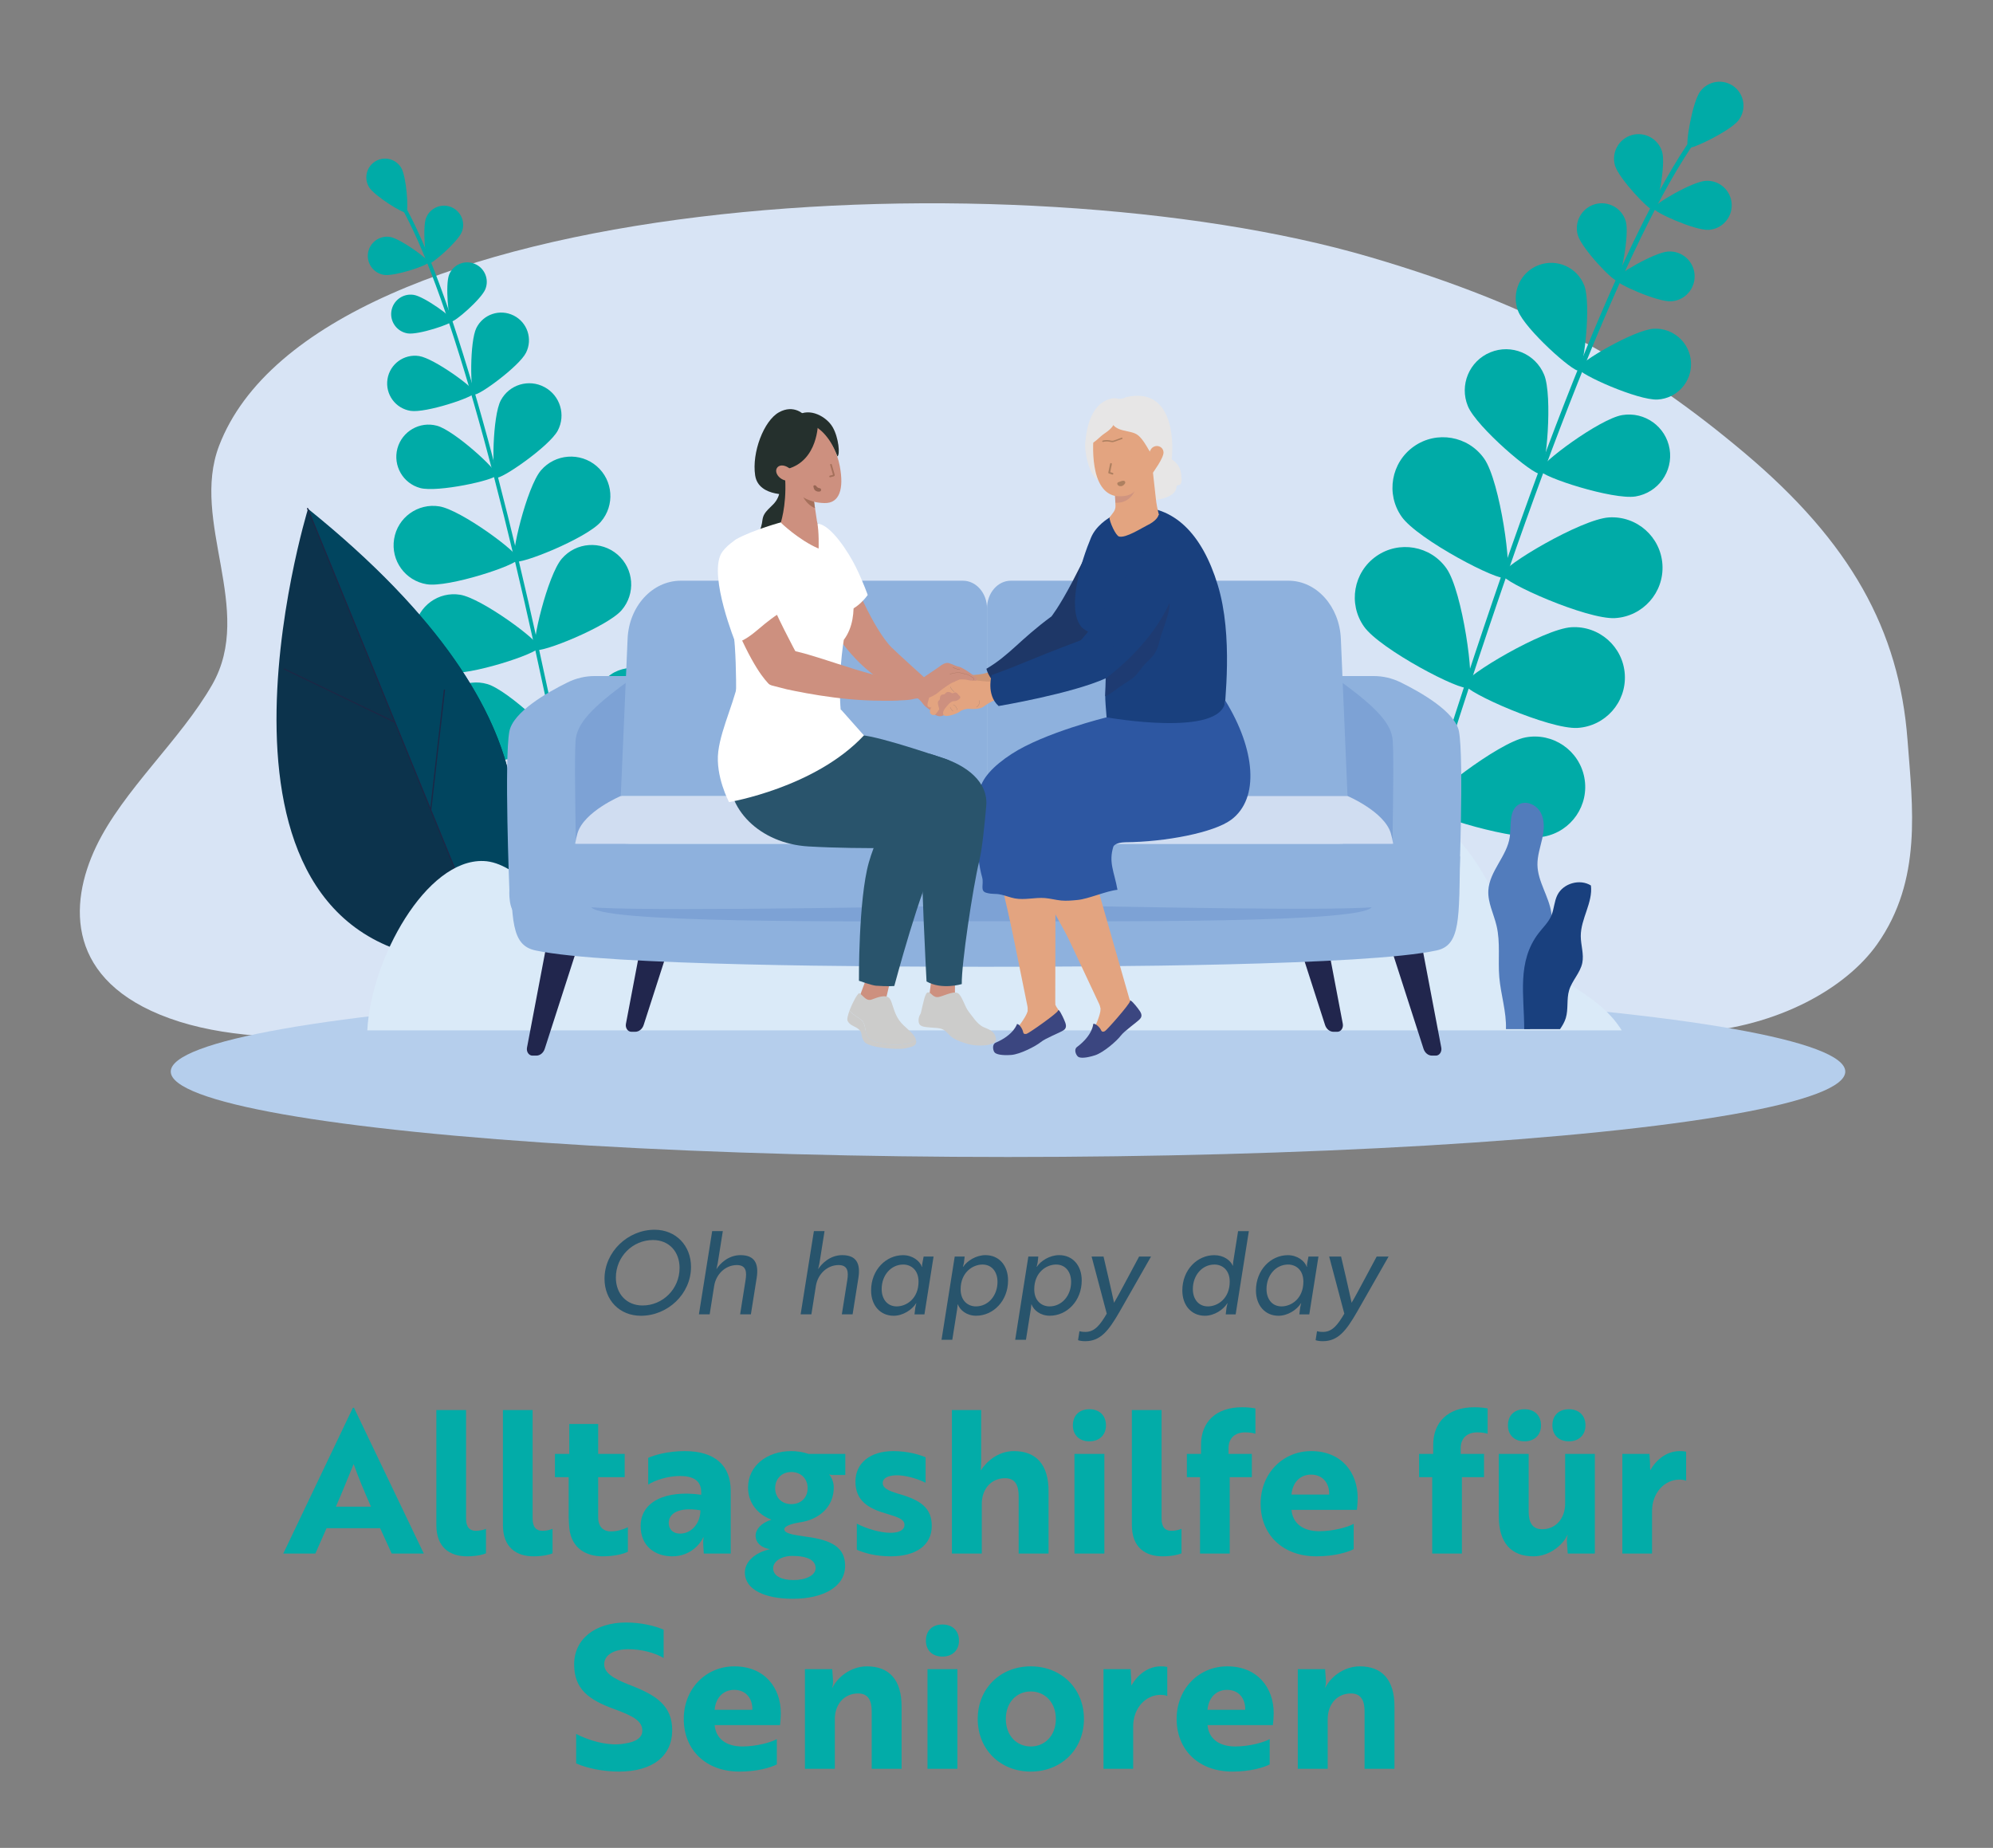 <?xml version="1.0" encoding="UTF-8"?> <svg xmlns="http://www.w3.org/2000/svg" xmlns:xlink="http://www.w3.org/1999/xlink" version="1.1" id="Ebene_1" x="0px" y="0px" width="500px" height="463.58px" viewBox="0 0 500 463.58" style="enable-background:new 0 0 500 463.58;" xml:space="preserve"><rect x="0" y="0" width="500" height="463.58" fill="#808080" stroke="none"/> <style type="text/css"> .st0{fill:#D8E4F5;} .st1{fill:#B5CEEC;} .st2{fill:#00ABA7;} .st3{fill:#0C334C;} .st4{fill:#01455F;} .st5{fill:#1B2846;} .st6{fill:#DAEAF8;} .st7{fill:#21264D;} .st8{fill:#8EB1DD;} .st9{fill:#7DA2D5;} .st10{fill:#C1D4EE;} .st11{fill:#D0DDF1;} .st12{fill:#CE9676;} .st13{fill:#CD907F;} .st14{fill:#E3A480;} .st15{fill:#A6705C;} .st16{fill:#A48276;} .st17{fill:#1E3767;} .st18{fill:#19407E;} .st19{fill:#1E3B72;} .st20{fill:#E7E6E6;} .st21{fill:#AE8060;} .st22{fill:#CF9480;} .st23{fill:#3B4680;} .st24{fill:#2D57A2;} .st25{fill:#25302D;} .st26{fill:#221E20;} .st27{fill:#976654;} .st28{fill:#A5705B;} .st29{fill:#243B7E;} .st30{fill:#29546C;} .st31{fill:#FFFFFF;} .st32{fill:#CCCCCB;} .st33{fill:#527CBC;} .st34{fill:#28546C;} .st35{fill:#02ACA8;} </style> <g> <path class="st0" d="M424.81,259.05c21.44-1.47,38.41-11.25,46.13-22.18c11.37-16.09,8.89-34.45,7.61-51.29 c-2.08-27.49-14.24-49.53-40.96-72.02c-25.28-21.28-50.92-36.47-93.92-49.08C255.3,38.54,79.49,47.8,54.97,111.81 c-7.3,19.05,9.01,41.14-1.72,59.92c-7.97,13.95-22.38,26.48-29.15,40.68c-6.95,14.58-7.44,33.7,18.38,43.04 c26.8,9.69,63.32,1.27,94.84,4.91h271.66L424.81,259.05z"></path> <ellipse class="st1" cx="252.89" cy="268.82" rx="210.05" ry="21.43"></ellipse> </g> <g> <g> <path class="st2" d="M358.29,203.04c-0.04,0-0.08-0.01-0.12-0.02c-0.32-0.1-0.5-0.44-0.4-0.77 c26.25-84.51,49.98-144.13,66.81-167.87c0.37-0.53,0.64-0.91,0.75-1.1c0.16-0.3,0.53-0.41,0.83-0.25c0.3,0.16,0.41,0.53,0.25,0.83 c-0.14,0.26-0.4,0.63-0.83,1.23c-16.76,23.64-40.42,83.14-66.64,167.53C358.85,202.9,358.57,203.07,358.29,203.04z"></path> <path class="st2" d="M436.2,30.13c-1.99,2.66-11.94,7.5-12.7,6.93c-0.76-0.57,1.06-11.48,3.06-14.14s5.77-3.21,8.43-1.22 C437.65,23.69,438.19,27.46,436.2,30.13z"></path> <path class="st2" d="M417,38.1c0.95,3.27-1.23,14.37-2.16,14.64c-0.93,0.27-8.72-7.94-9.67-11.21c-0.95-3.27,0.93-6.69,4.2-7.64 C412.63,32.96,416.05,34.84,417,38.1z"></path> <path class="st2" d="M428.63,57.66c-3.4,0.19-13.73-4.44-13.78-5.4c-0.05-0.97,9.7-6.71,13.1-6.9c3.4-0.19,6.31,2.41,6.49,5.81 C434.63,54.57,432.03,57.48,428.63,57.66z"></path> <path class="st2" d="M387.39,94.01c2.18,5.28,0.55,24.21-0.96,24.83c-1.51,0.62-15.99-11.67-18.17-16.95 c-2.18-5.28,0.34-11.33,5.62-13.5C379.17,86.21,385.21,88.73,387.39,94.01z"></path> <path class="st2" d="M410.34,124.54c-5.64,0.93-23.71-4.92-23.97-6.53c-0.27-1.61,14.97-12.95,20.61-13.88 c5.64-0.93,10.96,2.88,11.89,8.52C419.79,118.29,415.97,123.61,410.34,124.54z"></path> <path class="st2" d="M372.35,115.06c4.02,5.72,7.17,28.75,5.54,29.9c-1.63,1.15-22.23-9.62-26.25-15.34 c-4.02-5.72-2.64-13.61,3.08-17.63C360.43,107.97,368.33,109.34,372.35,115.06z"></path> <path class="st2" d="M405.2,155.06c-6.98,0.42-28.24-8.97-28.36-10.96c-0.12-1.99,19.85-13.88,26.83-14.3 c6.98-0.42,12.98,4.89,13.4,11.87C417.49,148.64,412.18,154.63,405.2,155.06z"></path> <path class="st2" d="M362.9,142.61c4.02,5.72,7.17,28.75,5.54,29.9c-1.63,1.15-22.23-9.62-26.25-15.34 c-4.02-5.72-2.64-13.61,3.08-17.63C350.99,135.52,358.89,136.89,362.9,142.61z"></path> <path class="st2" d="M395.76,182.61c-6.98,0.42-28.24-8.97-28.36-10.96c-0.12-1.99,19.85-13.88,26.83-14.3 c6.98-0.42,12.98,4.89,13.4,11.87S402.73,182.18,395.76,182.61z"></path> <path class="st2" d="M342.44,177.16c5.89,3.76,17.58,23.85,16.51,25.53c-1.07,1.68-24.22-0.43-30.12-4.19 c-5.89-3.76-7.63-11.58-3.87-17.48C328.72,175.13,336.54,173.4,342.44,177.16z"></path> <path class="st2" d="M387.38,209.87c-6.87,1.29-29.14-5.37-29.51-7.33c-0.37-1.96,17.96-16.25,24.83-17.55 c6.87-1.29,13.49,3.23,14.78,10.1S394.25,208.57,387.38,209.87z"></path> <path class="st2" d="M407.87,55.51c0.96,3.32-1.25,14.6-2.2,14.88c-0.95,0.28-8.86-8.07-9.83-11.39 c-0.96-3.32,0.95-6.79,4.27-7.76C403.43,50.28,406.9,52.19,407.87,55.51z"></path> <path class="st2" d="M419.23,75.59c-3.45,0.19-13.95-4.51-14-5.49c-0.05-0.99,9.85-6.82,13.31-7.01c3.45-0.19,6.41,2.45,6.6,5.9 C425.33,72.44,422.69,75.4,419.23,75.59z"></path> <path class="st2" d="M397.47,71.66c1.75,4.59-0.07,20.82-1.38,21.32c-1.31,0.5-13.49-10.39-15.24-14.98 c-1.75-4.59,0.55-9.73,5.14-11.48C390.58,64.77,395.72,67.07,397.47,71.66z"></path> <path class="st2" d="M415.85,100.23c-4.9,0.27-19.81-6.4-19.89-7.8c-0.08-1.4,14-9.69,18.9-9.96c4.9-0.27,9.1,3.48,9.37,8.39 C424.51,95.76,420.75,99.95,415.85,100.23z"></path> </g> </g> <g> <g> <path class="st2" d="M139.88,187.54c0.03,0,0.06,0,0.1-0.01c0.26-0.05,0.43-0.31,0.37-0.57c-13.91-67.8-27.78-116.04-39.04-135.82 c-0.25-0.44-0.43-0.76-0.5-0.91c-0.1-0.24-0.38-0.36-0.63-0.26c-0.24,0.1-0.36,0.38-0.26,0.63c0.09,0.21,0.26,0.52,0.55,1.02 c11.22,19.69,25.05,67.83,38.94,135.53C139.45,187.39,139.65,187.54,139.88,187.54z"></path> <path class="st2" d="M92.58,46.94c1.35,2.23,8.72,6.76,9.35,6.37c0.64-0.38,0.06-9.02-1.29-11.24c-1.35-2.23-4.24-2.94-6.47-1.6 C91.95,41.82,91.24,44.71,92.58,46.94z"></path> <path class="st2" d="M106.91,54.63c-0.99,2.47-0.15,11.28,0.55,11.56c0.71,0.28,7.4-5.51,8.39-7.98c0.99-2.47-0.21-5.28-2.68-6.27 C110.71,50.96,107.9,52.16,106.91,54.63z"></path> <path class="st2" d="M96.35,68.96c2.63,0.41,11.03-2.39,11.14-3.14c0.12-0.75-7.03-5.97-9.66-6.38c-2.63-0.41-5.09,1.39-5.5,4.02 C91.92,66.09,93.72,68.55,96.35,68.96z"></path> <path class="st2" d="M125.64,100.43c-2.1,3.94-2.29,18.8-1.17,19.4c1.13,0.6,13.35-7.85,15.45-11.79 c2.1-3.94,0.61-8.84-3.34-10.94C132.64,94.99,127.74,96.49,125.64,100.43z"></path> <path class="st2" d="M105.42,122.43c4.31,1.16,18.83-2,19.16-3.23c0.33-1.23-10.65-11.24-14.97-12.4 c-4.31-1.16-8.75,1.4-9.91,5.71C98.55,116.83,101.11,121.27,105.42,122.43z"></path> <path class="st2" d="M135.73,117.98c-3.57,4.14-7.8,21.82-6.62,22.84c1.18,1.02,18.05-5.77,21.62-9.91 c3.57-4.14,3.11-10.39-1.03-13.96C145.55,113.38,139.3,113.84,135.73,117.98z"></path> <path class="st2" d="M107.07,146.57c5.4,0.87,22.67-4.8,22.92-6.34c0.25-1.54-14.38-12.34-19.78-13.2 c-5.4-0.87-10.48,2.81-11.34,8.2C98,140.63,101.67,145.7,107.07,146.57z"></path> <path class="st2" d="M140.95,140.15c-3.57,4.14-7.8,21.82-6.62,22.84c1.18,1.02,18.05-5.77,21.62-9.91 c3.57-4.14,3.11-10.39-1.03-13.96C150.77,135.55,144.52,136.01,140.95,140.15z"></path> <path class="st2" d="M112.29,168.74c5.4,0.87,22.67-4.8,22.92-6.34c0.25-1.54-14.38-12.34-19.78-13.2 c-5.4-0.87-10.48,2.81-11.34,8.2C103.22,162.8,106.89,167.88,112.29,168.74z"></path> <path class="st2" d="M154.21,168.62c-4.88,2.47-15.53,17.21-14.82,18.6c0.7,1.39,18.88,1.54,23.76-0.93 c4.88-2.47,6.83-8.43,4.36-13.3C165.05,168.1,159.09,166.15,154.21,168.62z"></path> <path class="st2" d="M116.71,190.61c5.25,1.54,23.09-1.93,23.53-3.43c0.44-1.5-12.73-14.04-17.97-15.57 c-5.25-1.54-10.75,1.47-12.28,6.72C108.45,183.57,111.46,189.07,116.71,190.61z"></path> <path class="st2" d="M112.68,68.89c-1.01,2.51-0.15,11.46,0.56,11.75c0.72,0.29,7.52-5.59,8.53-8.1c1.01-2.51-0.21-5.36-2.72-6.37 C116.53,65.16,113.68,66.38,112.68,68.89z"></path> <path class="st2" d="M102.28,83.64c2.67,0.42,11.2-2.43,11.32-3.19c0.12-0.76-7.14-6.07-9.82-6.48c-2.67-0.42-5.18,1.41-5.59,4.09 C97.78,80.72,99.61,83.22,102.28,83.64z"></path> <path class="st2" d="M119.52,82.26c-1.72,3.44-1.55,16.21-0.57,16.7c0.98,0.49,11.3-7.04,13.02-10.48 c1.72-3.44,0.33-7.62-3.11-9.33C125.42,77.43,121.24,78.82,119.52,82.26z"></path> <path class="st2" d="M103.01,103.07c3.8,0.59,15.92-3.45,16.08-4.54c0.17-1.08-10.15-8.62-13.94-9.21 c-3.8-0.59-7.35,2.01-7.94,5.8C96.62,98.93,99.22,102.48,103.01,103.07z"></path> </g> </g> <g> <path class="st3" d="M115.89,241.21c0,0,48.59-43.14-38.65-113.44C77.24,127.77,43.45,238.11,115.89,241.21z"></path> <path class="st4" d="M77.17,127.56l43.81,107.24C130.69,220.51,145.04,182.25,77.17,127.56z"></path> <path class="st5" d="M119.13,230.42c-0.06,0-0.12-0.04-0.14-0.1L77.02,127.62c-0.03-0.08,0.01-0.17,0.09-0.2 c0.08-0.03,0.17,0.01,0.2,0.09l41.96,102.71c0.03,0.08-0.01,0.17-0.09,0.2C119.17,230.42,119.15,230.42,119.13,230.42z"></path> <path class="st5" d="M99.07,181.33c-0.02,0-0.05,0-0.07-0.02l-27.78-13.35c-0.08-0.04-0.11-0.13-0.07-0.21 c0.04-0.08,0.13-0.11,0.21-0.07l27.78,13.35c0.08,0.04,0.11,0.13,0.07,0.21C99.19,181.3,99.13,181.33,99.07,181.33z"></path> <path class="st5" d="M108.06,203.33c-0.01,0-0.01,0-0.02,0c-0.09-0.01-0.15-0.09-0.14-0.17l3.44-30.06 c0.01-0.09,0.09-0.15,0.17-0.14c0.09,0.01,0.15,0.09,0.14,0.17l-3.44,30.06C108.21,203.28,108.14,203.33,108.06,203.33z"></path> </g> <g> <g> <g> <path class="st6" d="M406.86,258.48c-0.81-1.28-1.72-2.48-2.73-3.58c-5.29-5.8-12.39-8.4-17.93-13.82 c-8-7.83-11.89-20.64-19.31-29.32c-9.14-10.68-23.53-13.65-34.93-7.21c-3.63,2.05-7.02,4.98-10.94,5.83 c-15.32,3.34-26.77-25.48-41.88-20.88c-5.3,1.61-9.27,7.13-14.29,9.79c-10.61,5.63-22.61-2.67-31.17-12.3 c-8.57-9.64-16.63-21.45-27.87-24.64c-10.16-2.88-21,2.27-28.77,10.93c-7.78,8.66-12.9,20.43-16.93,32.43 c-3.04,9.06-6.98,19.89-14.79,21.05c-8.58,1.28-15.37-10.45-24.01-10.76c-14.44-0.52-28.25,24.66-29.16,42.48H406.86z"></path> </g> <g> <g> <g> <g> <path class="st7" d="M137.31,236l-5.1,26.83c-0.19,1.02,0.47,1.99,1.36,1.99h0.97c0.95,0,1.8-0.69,2.13-1.73L145.4,236H137.31 z"></path> </g> <g> <path class="st8" d="M163.61,182.73l-0.1,0.78l-2.85,21.6c0,0-8.55,15.05-10.52,18.14c-1.15,1.8-3.76,3.61-5.73,4.79 c-1.1,0.66-1.99,1.13-2.34,1.3c-0.1,0.05-0.15,0.08-0.15,0.08s-9.86,0.77-12.16,0c-2.3-0.77-1.97-6.18-1.97-6.18 s-1.31-32.81,0-39.75c0.93-4.92,9.61-9.84,14.59-12.29c2.15-1.06,4.45-1.6,6.78-1.6h13.14L163.61,182.73z"></path> </g> <g> <path class="st9" d="M163.5,183.52l-1.89,16.18l-0.63,5.42c0,0-1.49,2.98-3.3,6.56h-13.09l-0.12,0 c-0.21-13.2-0.36-24.3,0.02-26.61c0.68-4.18,4.83-8.36,14.88-15.47L163.5,183.52z"></path> </g> <g> <path class="st8" d="M247.62,152.63v47.47c-10.15-0.25-23.25-0.34-36.36-0.34c-27.75-0.01-55.54,0.34-55.54,0.34l0.54-12.36 l0.8-18.48l0.01-0.18l0.38-8.84c0.35-8.16,6.22-14.56,13.35-14.56h70.77C244.9,145.68,247.62,148.79,247.62,152.63z"></path> </g> <g> <path class="st7" d="M356.49,236l5.1,26.83c0.19,1.02-0.47,1.99-1.36,1.99h-0.97c-0.95,0-1.8-0.69-2.13-1.73L348.4,236H356.49 z"></path> </g> <g> <path class="st7" d="M331.78,230.02l5.1,26.83c0.19,1.02-0.47,1.99-1.36,1.99h-0.97c-0.95,0-1.8-0.69-2.13-1.73l-8.72-27.09 H331.78z"></path> </g> <g> <path class="st7" d="M162.13,230.02l-5.1,26.83c-0.19,1.02,0.47,1.99,1.36,1.99h0.97c0.95,0,1.8-0.69,2.13-1.73l8.72-27.09 H162.13z"></path> </g> <g> <path class="st8" d="M347.85,214.24h-82.24l-15.1,3.95l-21.34-3.95h-82.24l-18.84,1.38c0.28,15.34,0.19,21.5,6.2,22.8 c17.75,3.86,84.81,4.11,113.09,4.11c28.29,0,95.35-0.25,113.09-4.11c6.01-1.31,5.54-8.24,5.82-23.58L347.85,214.24z"></path> </g> <g> <path class="st8" d="M330.2,182.73l0.1,0.78l2.85,21.6c0,0,8.55,15.05,10.52,18.14c1.15,1.8,3.76,3.61,5.73,4.79 c1.1,0.66,1.99,1.13,2.34,1.3c0.1,0.05,0.15,0.08,0.15,0.08s9.86,0.77,12.16,0c2.3-0.77,1.97-6.18,1.97-6.18 s1.31-32.81,0-39.75c-0.93-4.92-9.61-9.84-14.59-12.29c-2.15-1.06-4.45-1.6-6.78-1.6h-13.14L330.2,182.73z"></path> </g> <g> <path class="st9" d="M349.34,211.68l-0.12,0h-13.09c-1.81-3.58-3.3-6.56-3.3-6.56l-0.63-5.42l-1.89-16.18l4.13-13.91 c10.05,7.11,14.2,11.29,14.88,15.47C349.69,187.38,349.54,198.49,349.34,211.68z"></path> </g> <g> <path class="st10" d="M246.9,211.68v-0.04C246.9,211.65,246.9,211.67,246.9,211.68H144.59c0.16-0.96,0.36-1.88,0.61-2.7 c1.64-5.4,10.52-8.88,10.52-8.88l0.35-0.41h90.7l0.91,0.21l0.86-0.21h89.21l0.35,0.41c0,0,8.87,3.47,10.52,8.88 c0.25,0.83,0.45,1.74,0.61,2.7H246.9z"></path> </g> <g> <path class="st8" d="M338.08,200.1c0,0-27.36-0.36-54.67-0.34c-12.91,0.01-25.8,0.1-35.79,0.34v-47.47 c0-3.84,2.67-6.95,5.97-6.95h69.66c7.01,0,12.79,6.4,13.14,14.56l0.35,8.2l0.03,0.82l0.79,18.48L338.08,200.1z"></path> </g> <g> <path class="st9" d="M347.31,213.56l-19.03,0.05l-82.04-1.72l-82.04,1.72l-19.03-0.05c-0.35,4.14-0.02,8.66,1.19,11.4 l1.89,2.3c-0.33,4.47,66.74,3.87,97.99,3.84c31.24,0.02,98.31,0.62,97.99-3.84l1.89-2.3 C347.32,222.22,347.65,217.7,347.31,213.56z"></path> </g> <g> <path class="st8" d="M348.21,224.96c-0.49,1.1-1.13,1.91-1.92,2.3c-3.21,1.58-70.02,0.09-86.21-0.2 c-4.74-0.09-8.71-0.56-8.62-9.03c0-0.15-5.42-0.85-5.42-1c-0.09-2.16-0.13-3.92-0.14-5.33v-0.01h103.32 c0.09,0.61,0.16,1.24,0.21,1.88C349.77,217.7,349.44,222.22,348.21,224.96z"></path> </g> <g> <path class="st8" d="M144.25,224.96c0.49,1.1,1.12,1.91,1.91,2.3c3.2,1.58,73.95,0.36,90.08,0.06 c4.73-0.09,7.94-1.69,7.86-10.16c0-0.15,2.04-1.58,2.05-1.74c0.09-2.16,0.07-2.32,0.08-3.73v-0.01H143.26 c-0.09,0.61-0.16,1.24-0.21,1.88C142.7,217.7,143.03,222.22,144.25,224.96z"></path> </g> <g> <path class="st11" d="M349.52,211.68H246.9v-0.04c0,0.02,0,0.03,0,0.04H144.29c0.16-0.96,0.36-1.87,0.61-2.7 c1.64-5.4,10.82-9.28,10.82-9.28h182.37c0,0,2.29,0.97,4.79,2.62c2.5,1.65,5.21,3.97,6.03,6.67 C349.16,209.8,349.36,210.72,349.52,211.68z"></path> </g> </g> </g> <g> <g> <g> <path class="st12" d="M248.14,168.54c0,0-1.3,0.78-5.02,0.82c-3.72,0.04-3.19,2.93-3.19,2.93l4.01,2.58l6.06-1.61l1.56-1.57 L248.14,168.54z"></path> </g> <g> <g> <g> <path class="st13" d="M229.79,174.98c0.68,0.22,1.23,0.87,1.82,1.66c0.58,0.79,1.88,1.57,2.26,1.82 c0.39,0.25,0.82,0.74,0.82,0.74l1.11,0.11l0.77-1.13l-0.47-1.78l-1.44-1.93l-1.54-0.99l-1.53-0.05L229.79,174.98z"></path> </g> </g> <g> <g> <path class="st13" d="M234.42,179.21c0.91,0.54,1.61,0.71,2.63,0.03c1.01-0.68,2.22-1.9,2.22-1.9l1.49-0.98l0.71-0.68 l0.05-1.05l-0.7-0.66l-0.98,0.36l-2.37,1.04l-1.26,1.22l-0.11,1.46l-0.31,0.88l-0.58,0.01l-0.63-0.39L234.42,179.21z"></path> </g> </g> <g> <g> <path class="st14" d="M233.74,177.26c-0.35,0.44-0.57,1.33-0.37,1.65c0.2,0.31,0.64,0.64,1.16,0.4 c0.51-0.25,1.5-2.07,1.5-2.07l0.17-1.35l-1.7-0.07L233.74,177.26z"></path> </g> </g> <g> <g> <path class="st13" d="M232.34,170.37c0,0-7.32-6.59-8.65-7.94l-4.84,7.71l6.5,2.02l3.99,0.53L232.34,170.37z"></path> </g> </g> <g> <g> <path class="st14" d="M248.04,170.97c-0.94,0.07-6.29-0.69-6.81-0.73c-0.17-0.01-0.45,0.07-0.74,0.2l-0.39-0.28l-1.86,0.71 l-2.95,1.53l-2.04,2.02c0,0-0.41,1.51-0.51,1.94c-0.1,0.43-0.15,0.99,0.53,1.11c0.68,0.12,2.16-1.55,2.31-1.62 c0.15-0.08,1.39-1.02,1.39-1.02s1.75-0.43,2.15-0.57c0.77-0.04,1.73,0.09,1.8,0.58c0.07,0.49-0.87,1.06-1.59,1.06 c-0.72-0.01-1.3,0.68-1.69,1.15c-0.4,0.47-1.41,1.54-0.92,2.31c0.49,0.76,3.57-0.39,4.09-0.85 c0.52-0.46,1.83-0.78,2.36-0.69c0.52,0.09,2.65,0.13,3.52-0.5c0.87-0.63,2.07-1.44,3.25-1.78l2.51-0.29l-0.25-4.64 C252.2,170.59,248.99,170.9,248.04,170.97z"></path> </g> </g> <g> <g> <path class="st13" d="M245.03,170.07c0.21,0.32-0.07,0.75-0.45,0.69l-0.53-0.08l0,0c-0.02,0.01-0.32,0.16-1.18-0.07 c-0.89-0.25-2.13-0.16-2.13-0.16s-1.54,0.71-2.05,0.92c-0.09,0.04-0.23,0.11-0.4,0.23c-0.87,0.54-2.62,1.81-2.99,2.17 c-0.45,0.43-2.27,1.5-3.51,1.54c-1.24,0.04-0.92-0.36-3.18,0.17c-1.17,0.26-5.43,0.31-7.1,0.29 c-1.32-0.01,2.28-4.8,2.28-4.8l4.3-0.13c1.01-0.16,2.28,0.07,3.33-0.69c1.04-0.76,3.84-2.58,4.31-2.96 c0.48-0.39,1.5-1.1,2.37-0.83c0.87,0.27,1.83,0.81,2.42,0.89c0.59,0.08,1.95,0.94,2.74,1.5c0.8,0.57,1.48,1.12,1.67,1.22 C244.97,169.99,245,170.02,245.03,170.07z"></path> </g> </g> <g> <g> <path class="st15" d="M244.06,170.71l-0.01-0.03l-0.02-0.03l0.01,0c0.14-0.03,0.23-0.15,0.27-0.25 c0.03-0.09,0.03-0.17,0-0.21c-0.08-0.1-1.47-0.96-1.71-0.98c-0.13-0.01-0.46-0.09-0.83-0.19c-0.29-0.07-0.63-0.16-0.89-0.21 c-0.6-0.13-1.4,0.02-2.58,0.32l-0.02-0.06c1.18-0.3,1.99-0.45,2.61-0.32c0.26,0.05,0.6,0.14,0.89,0.21 c0.36,0.09,0.69,0.18,0.82,0.19c0.24,0.02,1.66,0.88,1.75,1c0.05,0.06,0.05,0.16,0.01,0.27 C244.33,170.53,244.23,170.67,244.06,170.71z"></path> </g> </g> <g> <g> <path class="st13" d="M235.22,178.94c1.35-0.14-0.58-2.56,0.32-3.21c0.18-0.13,0.3-0.34,0.28-0.57 c-0.04-0.54,0.36-0.97,0.8-0.94c0.23,0.02,0.45-0.11,0.58-0.31c0.26-0.39,0.94-0.42,1.37-0.13 c0.22,0.15,0.51,0.17,0.73,0.03c0.62-0.4,1.19,0.37,1.58,1.3c-1.18,0.3-2.68,0.6-3.59,1.5c-0.38,0.37-0.72,1.19-0.93,1.68 C235.98,179.13,236.16,179.14,235.22,178.94z"></path> </g> </g> <g> <g> <path class="st15" d="M240.81,168.03c-0.95-0.12-1.76-0.58-1.77-0.59l0.03-0.06c0.01,0,0.81,0.46,1.75,0.58L240.81,168.03z"></path> </g> </g> <g> <g> <path class="st16" d="M240.14,178.14c-0.16-0.68-0.51-1.15-1-1.32l0.02-0.06c0.51,0.19,0.88,0.67,1.04,1.37L240.14,178.14z"></path> </g> </g> <g> <g> <path class="st16" d="M239.07,178.45c-0.03-0.02-0.63-0.61-0.72-1.06l0.06-0.01c0.09,0.43,0.69,1.02,0.7,1.02L239.07,178.45 z"></path> </g> </g> <g> <g> <path class="st16" d="M239.36,173.57c-0.03-0.02-0.82-0.59-0.93-1.27l0.07-0.01c0.1,0.65,0.89,1.22,0.9,1.22L239.36,173.57z "></path> </g> </g> <g> <g> <path class="st16" d="M244.99,177.43l-0.03-0.06c0.01,0,0.87-0.48,0.77-1.65l0.07-0.01 C245.9,176.93,245,177.43,244.99,177.43z"></path> </g> </g> </g> </g> <g> <g> <path class="st17" d="M263.76,154.66c-7.98,5.87-10.39,9.63-16.29,13.11c0,0,0.7,3.55,4.98,5.49c0,0,13.07-4.91,20.79-10.35 l0.64-7.6L263.76,154.66z"></path> </g> <g> <path class="st17" d="M284.86,130.94c-1.08-3.9-6.59-2.22-8.7,1.38c-2.67,4.55-4.7,9.01-7.08,13.53 c-3.45,6.56-5.32,8.82-5.32,8.82l6.77,7.26c0,0,7.03-6.42,11.33-15.28C284.66,140.84,285.95,134.86,284.86,130.94z"></path> </g> <g> <path class="st18" d="M271.2,157.15c1.41,1.82,5.73,2,6.02,6.1c0.3,4.29,0.18,8.8,0.06,11.41c-0.06,1.38,0.8,10.53,0.8,10.53 c15.03,6.98,28.92-4.26,28.92-4.26c0.25-4.82,2.43-21.36-1.5-34.2c-3.93-12.84-10.99-19.99-21.14-19.55 c0,0-8.31,2.09-10.66,7.72C271.34,140.53,267.54,152.43,271.2,157.15z"></path> </g> <g> <path class="st19" d="M277.22,163.25c0.3,4.29,0.18,8.8,0.06,11.41c0.23-0.09,0.46-0.2,0.68-0.32 c1.34-0.72,2.48-1.76,3.75-2.6c0.91-0.6,1.9-1.11,2.72-1.83c1.06-0.93,1.78-2.18,2.73-3.23c0.81-0.89,1.78-1.65,2.45-2.64 c0.76-1.11,1.1-2.46,1.42-3.76c0.44-1.78,2.98-7.74,2.27-9.34c-0.83-1.88-4.17,0.42-5.31,1.45c-1.14,1.03-2.01,2.32-2.95,3.53 c-1.96,2.53-4.28,4.79-6.87,6.67C277.85,162.8,277.53,163.03,277.22,163.25z"></path> </g> <g> <g> <g> <g> <path class="st20" d="M293.94,115.3l-17.57,5.32c-2.92,0.04-4.34-7.11-4.11-9.51c0.41-4.37,1.61-9.53,6-10.98 c2.25-0.75,2.08,0.58,4.24-0.49C293.94,96.98,294.56,109.86,293.94,115.3z"></path> </g> </g> </g> <g> <path class="st20" d="M296.43,120.19c0.02,0.56-0.04,1.26-0.53,1.45c-0.21,0.08-0.47,0.05-0.63,0.22 c-0.12,0.13-0.13,0.33-0.15,0.51c-0.18,1.31-1.5,2.05-2.69,2.46c-1.52,0.53-3.2,0.88-4.71,0.31c-0.68-0.26-1.29-0.7-1.9-1.13 c-0.68-0.49-1.37-0.98-1.86-1.67c-0.71-0.99-0.94-2.3-0.85-3.53c0.12-1.55,0.72-3.06,1.77-4.14c1.74-1.8,4.16-1.95,6.3-0.84 c1.44,0.75,3.05,1.27,4.13,2.58C296.22,117.51,296.37,118.79,296.43,120.19z"></path> </g> <g> <g> <g> <path class="st14" d="M282.44,100.64c-6.26,0.38-7.76,5.01-8,7.57c-0.24,2.57-1.34,15.57,5.97,16.31 c7.31,0.74,10.95-9.27,11.43-14.41C292.32,104.98,288.94,100.84,282.44,100.64z"></path> </g> </g> </g> <g> <path class="st14" d="M278.35,129.84c0.73-1.09,1.55-1.67,1.5-2.96l-0.05-1.2l0-0.1l-0.08-2.05l-0.14-3.72l-0.11-2.85 l9.02-5.26l0.51,4.6l0.97,8.74c0.15,1.4,0.42,2.78,0.79,4.14l-0.1,0.01c-0.12,0.46-0.65,1.53-2.9,2.62 c-1.4,0.68-5.3,3.22-7,2.79C279.91,134.39,278.33,130.87,278.35,129.84L278.35,129.84z"></path> </g> <g> <g> <g> <path class="st20" d="M274.19,109.82c0.71-3.73,4.47-5.13,6.91-5.16c3.79-0.03,10.23,4.59,9.16,11.82 c0,0,7.43-10.7-2.32-15C278.38,97.28,273.63,103.52,274.19,109.82z"></path> </g> </g> </g> <g> <g> <path class="st20" d="M283.68,104.57c0.64,0.25,2.13,2.98,2.5,3.74c0.46,0.95,1.69,1.82,1.89,2.81 c0.43,2.1,2.04,0.74,2.76,0.89c1.99,0.4,1.1-3.53,0.26-4.72C290.38,106.29,284.49,103.33,283.68,104.57z"></path> </g> </g> <g> <g> <g> <path class="st21" d="M279.12,119.06c-0.03,0-0.07,0-0.1-0.01l-0.82-0.27c-0.11-0.04-0.17-0.15-0.15-0.26l0.45-2.17 c0.03-0.12,0.14-0.2,0.27-0.17c0.12,0.03,0.2,0.14,0.17,0.27l-0.41,1.98l0.63,0.21c0.12,0.04,0.18,0.17,0.14,0.28 C279.27,119,279.2,119.05,279.12,119.06z"></path> </g> </g> </g> <g> <path class="st20" d="M278.32,104.17c0.55,4.17,3.75,3.54,6.32,4.52c1.35,0.51,2.35,2.15,3.18,3.51 c0.4,0.64,0.66,1.51,1.47,1.23c0.8-0.28,1.23-2.39,1.08-3.25c-0.24-1.45-2.08-3.04-2.94-4c-1.42-1.58-2.99-2.87-4.96-3.14 C280.93,102.83,278.46,103.05,278.32,104.17z"></path> </g> <g> <g> <g> <path class="st14" d="M288.5,113.21c0.66-1.95,3.27-1.62,3.4,0.23c0.1,1.4-2.64,5.1-2.64,5.1l-0.91-3.5L288.5,113.21z"></path> </g> </g> </g> <g> <path class="st20" d="M279.51,105.37c0.46,1.38-1.64,2.88-2.57,3.49c-1.04,0.68-2.43,2.43-3.63,2.54 c-1.11-1.62,0.47-4.8,1.8-5.93C276.14,104.6,281.06,103.21,279.51,105.37z"></path> </g> <g> <path class="st21" d="M280.7,120.92c-0.13,0.04-0.26,0.09-0.34,0.19c-0.12,0.16-0.05,0.4,0.07,0.55 c0.28,0.34,0.8,0.4,1.19,0.21c0.33-0.16,0.91-0.72,0.6-1.1C281.91,120.38,281.05,120.81,280.7,120.92z"></path> </g> <g> <path class="st22" d="M284.7,123.14c0,0-1.02,1.75-4.95,1.28l0.06,1.67C279.82,126.09,283.06,126.61,284.7,123.14z"></path> </g> </g> <g> <path class="st18" d="M295.51,141.17c-0.59-4.01-6.49-5.33-9.03-2.02c-3.21,4.19-6.17,9.15-9.09,13.35 c-4.24,6.09-6.7,8.67-6.7,8.67l6.76,8.98c0,0,7.77-5.51,13.12-13.77C294.09,150.97,296.1,145.2,295.51,141.17z"></path> </g> <g> <path class="st18" d="M272.15,160.23c-17.39,6.58-14.46,5.92-23.36,9.11c0,0-1.45,4.91,1.74,7.78c0,0,18.33-3.08,26.93-6.98 l5.54-7.24L272.15,160.23z"></path> </g> <g> <path class="st21" d="M279.09,110.92c-0.2,0-0.4-0.04-0.59-0.08c-0.07-0.01-0.13-0.03-0.2-0.04 c-0.52-0.09-1.06-0.07-1.57,0.06c-0.09,0.02-0.18-0.03-0.21-0.12c-0.02-0.09,0.03-0.18,0.12-0.21 c0.56-0.15,1.15-0.17,1.71-0.07c0.07,0.01,0.14,0.03,0.2,0.04c0.23,0.05,0.46,0.09,0.67,0.06c0.13-0.02,0.27-0.07,0.41-0.12 l1.76-0.64c0.09-0.03,0.19,0.01,0.22,0.1c0.03,0.09-0.01,0.19-0.1,0.22l-1.76,0.64c-0.15,0.05-0.31,0.11-0.48,0.14 C279.22,110.91,279.16,110.92,279.09,110.92z"></path> </g> <g> <g> <path class="st14" d="M271.62,209.66l12.09,42.21l-6.59-0.17c0,0-24.22-43.12-24.82-46.76c-0.6-3.63,18.82-3.13,18.82-3.13 L271.62,209.66z"></path> </g> <g> <path class="st14" d="M264.83,208.43l-0.09,43.5l-7.22-3.53c0,0-10.83-44.69-10.61-48.9s19.19-0.02,19.19-0.02L264.83,208.43 z"></path> </g> <g> <g> <path class="st14" d="M276.61,255.25l7.58-3.71c-0.79-0.76-1.63-1.23-2.01-2.28c-0.6-1.67-5.91-18.11-5.91-18.11l-9.33,1.94 l8.77,18.67c0.43,0.85,0.43,1.82,0.7,2.73C276.47,254.75,276.54,255,276.61,255.25z"></path> </g> <g> <path class="st14" d="M276.12,253.18c-0.06,1.6-1.62,4.85-1.62,4.85l1.7,2.1l3.17-1.5l4.72-4.2l0.1-2.89l-4.44-0.52 L276.12,253.18z"></path> </g> <g> <path class="st23" d="M270.18,262.67c-0.82,0.62-0.25,1.98,0.27,2.41c0.52,0.43,2.07,0.36,4.25-0.34 c2.18-0.7,5.5-3.63,6.45-4.89s4.01-3.34,4.83-4.21s0.2-1.74-0.47-2.63c-0.67-0.89-2.02-2.51-2.02-1.84 c-0.01,0.67-5.84,7.31-6.31,7.52c-0.47,0.21-0.75,0.21-0.99-0.34c-0.23-0.55-1.33-1.68-1.92-1.5 C274.27,256.86,274.2,259.66,270.18,262.67z"></path> </g> </g> <g> <g> <path class="st14" d="M257.79,255.87l8.24-1.83c-0.59-0.92-1.3-1.58-1.42-2.69c-0.19-1.77-1.67-22.7-1.67-22.7l-10.05-0.26 l4.84,23.88c0.22,0.93-0.01,1.87,0.04,2.82C257.78,255.34,257.79,255.61,257.79,255.87z"></path> </g> <g> <path class="st14" d="M257.8,253.74c-0.44,1.54-2.72,4.34-2.72,4.34l1.16,2.44l3.43-0.71l5.57-2.98l0.78-2.78l-4.19-1.55 L257.8,253.74z"></path> </g> <g> <path class="st23" d="M249.8,261.57c-0.94,0.41-0.71,1.87-0.31,2.41c0.4,0.54,1.93,0.84,4.21,0.67 c2.28-0.17,6.2-2.24,7.42-3.23c1.21-1,4.68-2.3,5.68-2.95c1-0.65,0.61-1.64,0.16-2.66c-0.44-1.02-1.37-2.92-1.53-2.27 c-0.16,0.65-7.39,5.73-7.9,5.82c-0.51,0.09-0.78,0.03-0.88-0.56c-0.1-0.59-0.9-1.95-1.51-1.91 C255.14,256.88,254.41,259.58,249.8,261.57z"></path> </g> </g> </g> <g> <path class="st24" d="M307.4,175.76c-0.68,9.43-29.78,4.19-29.78,4.19s-15.62,3.84-23.84,9.2c-4.54,2.96-7.7,6.25-8.07,9.51 c-0.04,0.11,0.01-0.13,0,0c-0.73,7.06-0.98,15.55,0.69,21.44c0.48,1.68-0.63,3.41,1.05,3.87c1.68,0.46,2.08,0.1,3.78,0.48 c1.14,0.26,2.23,0.72,3.38,0.93c2.48,0.46,5.03-0.29,7.54-0.09c1.37,0.11,2.71,0.49,4.09,0.62c1.37,0.13,2.75-0.01,4.11-0.14 c2.74-0.26,7.26-2.29,10-2.55c-0.79-4.49-2.29-6.83-1.02-10.88c0,0,0,0,0,0c0.45-0.81,2.1-1.04,3.02-1.05 c9.91-0.08,22.17-2.38,26.55-5.66C316.07,200.27,314.91,187.92,307.4,175.76z"></path> </g> </g> <g> <g> <g> <path class="st13" d="M201.94,141.33c-0.25,1.2,0.12,2.9,0.86,4.95c0.78,2.14,0.76,1.18,2.09,3.9 c0.73,1.49,1.44,3.07,2.27,4.62c5.51,10.38,12.58,14.9,12.58,14.9l3.95-7.26c0,0-4.38-3.92-10.21-18.66 c-0.04-0.11-0.09-0.21-0.13-0.32c-0.66-1.54-1.51-3.2-2.5-4.71c-2.13-3.26-3.62-2.35-6.16-1.49 C203.53,137.66,202.6,138.18,201.94,141.33z"></path> </g> </g> <g> <path class="st25" d="M194.63,125.75c-0.39,0.55-0.88,1.02-1.36,1.48c-0.74,0.72-1.51,1.48-1.82,2.46 c-0.16,0.51-0.2,1.04-0.29,1.57c-0.22,1.23-0.76,2.39-1.09,3.6c-0.33,1.21-0.44,2.57,0.17,3.66c0.53,0.95,1.53,1.57,2.58,1.83 c1.05,0.26,2.16,0.21,3.24,0.09c2.2-0.25,4.58-0.97,5.72-2.86c0.65-1.08,0.79-2.38,0.78-3.64c-0.03-3.3-1.01-6.59-2.81-9.36 c-0.41-0.63-0.87-1.24-1.49-1.67c-0.62-0.42-2.02-1.09-2.55-0.32c-0.24,0.35-0.17,1.1-0.28,1.51 C195.25,124.69,194.98,125.25,194.63,125.75z"></path> </g> <g> <path class="st25" d="M201.75,104.09c0,0-2.53-2.78-6.34-0.65c-3.8,2.13-6.82,10.09-5.96,15.81c0.86,5.72,9.43,4.75,9.43,4.75 l4.9-5.64L201.75,104.09z"></path> </g> <g> <g> <path class="st25" d="M199.98,104.26c3.16-2.12,7.41,0.27,8.93,2.92c1.52,2.65,1.89,6.96,1.17,7.32c0,0-1.14-2.92-2.46-4.4 c-1.07-1.2-2.76-2.66-4.42-2.33L199.98,104.26z"></path> </g> </g> <g> <g> <path class="st13" d="M195.73,131.6l9.47,0.79l-0.58-3.91l-0.68-4.54c-0.18-0.66-0.51-1.04-0.78-1.39 c-0.2-0.27-0.36-0.52-0.39-0.85l-0.7-0.84l-1.99-2.36l-3.09,1.77C197.34,127.23,195.73,131.6,195.73,131.6z"></path> </g> </g> <g> <g> <path class="st26" d="M199.01,121.73l4,3.22c-0.31-1.13-0.53-2.15-0.58-2.91l-0.69-0.82L199.01,121.73z"></path> </g> </g> <g> <g> <path class="st13" d="M197.46,121.05c3.16,3.58,5.39,5.07,9.42,5.15c3.7,0.08,4.9-3.51,3.8-9.26 c-0.18-0.92-0.41-1.78-0.69-2.59c-1.69-4.91-5.06-7.81-7.05-7.8c-0.12,0-0.23,0.01-0.34,0.03l-7.02,4.01 C195.57,110.59,194.3,117.47,197.46,121.05z"></path> </g> </g> <g> <g> <path class="st27" d="M204.73,121.87c0.08,0.08,0.13,0.18,0.21,0.26c0.1,0.12,0.23,0.21,0.38,0.26 c0.12,0.04,0.25,0.05,0.37,0.09c0.12,0.04,0.24,0.11,0.28,0.23c0.02,0.06,0.02,0.12,0.02,0.18c0,0.08-0.01,0.15-0.04,0.22 c-0.08,0.17-0.3,0.22-0.5,0.23c-0.44,0.01-0.9-0.16-1.14-0.53c-0.08-0.12-0.13-0.26-0.16-0.4c-0.05-0.17-0.16-0.46,0-0.6 C204.3,121.68,204.6,121.75,204.73,121.87z"></path> </g> <g> <g> <path class="st28" d="M208.2,119.73c0.03,0.01,0.07,0.01,0.1,0l0.84-0.22c0.06-0.01,0.18-0.05,0.25-0.18 c0.06-0.11,0.03-0.23,0.01-0.28l-0.73-2.52c-0.03-0.11-0.15-0.18-0.26-0.14c-0.11,0.03-0.18,0.15-0.14,0.26l0.71,2.46 l-0.78,0.21c-0.11,0.03-0.18,0.15-0.15,0.26C208.06,119.66,208.13,119.71,208.2,119.73z"></path> </g> </g> <g> <path class="st28" d="M204.23,125.88c0,0-1.71-0.46-2.68-1.12c0,0,0.93,1.92,2.91,2.72L204.23,125.88z"></path> </g> </g> <g> <g> <path class="st29" d="M185.65,183.46L185.65,183.46C185.65,183.47,185.65,183.47,185.65,183.46l0.02,0 C185.66,183.46,185.65,183.46,185.65,183.46z"></path> </g> </g> <g> <path class="st30" d="M243.94,201.74l-5.91-11.04c0,0-16.95-5.94-22.05-6.28l-29.28,0.15l-0.09,6.63l-3.38-0.45l-0.24,2.13 c-1.11,10.05,7.68,18.74,19.79,19.46c13.95,0.82,29.92,0.16,35.74,0.44l1.24-11.01C241.45,201.73,242.86,201.71,243.94,201.74 z"></path> </g> <g> <path class="st31" d="M211.69,160.52c0,0-1.79,10.52-0.53,19.92c0,0-17.89,2.39-26.59,0.04c0,0,0.63-17.96-1.13-25.41 c0,0-3.1-17.33,1.21-19.77c4.23-2.39,11.8-4.41,11.8-4.41l5.73,0.31c0.11,0.04,2.56,0.1,2.67,0.14 c1.74,1.41,5.22,3.04,8.1,13.06c0,0,0,0,0,0C212.94,144.41,216.36,154.32,211.69,160.52z"></path> </g> <g> <path class="st31" d="M185.65,168.54c-0.8,6.43-4.68,13.76-5.45,19.98c-0.77,6.22,2.7,12.7,2.7,12.7s21.57-3.59,33.84-16.73 l-5.66-6.38L185.65,168.54z"></path> </g> <g> <g> <path class="st13" d="M181.05,144.99c-0.34,1.18-0.09,2.9,0.52,5c0.63,2.19,0.67,1.23,1.81,4.03 c0.62,1.54,1.23,3.17,1.94,4.77c4.77,10.74,7.75,12.91,7.75,12.91l6.76-7.77c0,0-5.76-10.66-7.44-15.69 c-0.04-0.11-0.07-0.22-0.11-0.33c-0.55-1.58-1.29-3.29-2.16-4.87c-1.89-3.4-3.45-2.6-6.04-1.92 C182.89,141.43,181.93,141.89,181.05,144.99z"></path> </g> </g> <g> <g> <path class="st31" d="M197.68,152.6c-6.68,3.56-8.2,7.06-13.1,8.79c0,0-6.77-16.6-3.67-22.47c0.75-1.41,3.89-4.39,5.54-3.68 C192.35,137.78,197.68,152.6,197.68,152.6z"></path> </g> </g> <g> <g> <g> <path class="st13" d="M192.44,170.77c0.14,0.58,0.59,1.03,1.16,1.18l3.81,0.98c5.03,1.07,16.94,3.44,27.95,2.72 c0,0,3.73-4.48,1.59-4.78c-10.9-1.49-23.49-7.32-30.21-7.98l-1.81-3.12C193.32,164,191.66,167.54,192.44,170.77 L192.44,170.77z"></path> </g> </g> </g> <g> <path class="st13" d="M195.89,131.11c0,0,4.44,4.34,9.48,6.51c0,0,0.16-4.22-0.38-6.72l-4.59-2.51l-3.7,1.45L195.89,131.11z"></path> </g> <g> <path class="st25" d="M205.21,106.15c0,0,0.07,9.35-7.59,11.47l-3.99-0.41l-0.86-6.1l2.01-3.52l2.84-1.93l5.38-0.93 L205.21,106.15z"></path> </g> <g> <g> <path class="st13" d="M194.89,117.45c-0.48,0.84,0.09,2.07,1.26,2.74c1.18,0.67,2.52,0.53,3-0.31 c0.48-0.84-0.17-1.78-1.3-2.53C196.6,116.51,195.37,116.61,194.89,117.45z"></path> </g> </g> <g> <g> <polygon class="st13" points="215.37,250.75 217.41,245.3 223.52,245.31 221.56,253.63 217.42,254.47 "></polygon> </g> <g> <path class="st30" d="M227.84,195.58c0,0-7.24,11.5-9.87,20.79c-2.63,9.29-2.48,29.67-2.48,29.67s3.28,1.17,4.26,1.24 c3.07,0.23,4.61,0.07,4.61,0.07s6.89-25.78,10.34-30.88c5.86-8.65,6.99-14.85,6.99-14.85l-4.2-8.84L227.84,195.58z"></path> </g> <g> <g> <path class="st32" d="M229.78,260.81L229.78,260.81c-2.17,2-8.93,1.35-10.99,0.17c-2.05-1.17-1.42-2.86-2.1-4.33 c-0.58-1.27-2.9-1.96-3.55-3.18c0.72-1.91,1.92-4.12,2.42-4.34c1.17,0.71,1.71,2.2,3.31,1.56c0.07-0.03,0.13-0.05,0.19-0.08 c1.51-0.59,2.8-0.89,3.62-0.52c0.19,0.09,0.36,0.21,0.5,0.38c0.73,0.91,0.98,3.48,2.39,5.47 C226.94,257.87,229.28,259.01,229.78,260.81z"></path> </g> <g> <path class="st32" d="M227.01,263.01c-1.59,0.37-9.02-0.1-10.17-1.67c-1.15-1.57-0.19-2.32-1.65-3.32 c-1.03-0.7-1.97-0.81-2.53-1.88c-0.22-0.41,0.04-1.48,0.48-2.66c0.65,1.22,2.96,1.91,3.55,3.18 c0.68,1.47,0.05,3.15,2.1,4.33c2.05,1.18,8.82,1.83,10.99-0.17c0.02,0.07,0.03,0.13,0.05,0.2 C230.11,262.49,228.6,262.64,227.01,263.01z"></path> </g> </g> </g> <g> <g> <g> <polygon class="st13" points="232.87,251.8 233.63,246.03 239.59,244.65 239.56,253.2 235.71,254.95 "></polygon> </g> </g> <g> <path class="st30" d="M236.23,190.04c6.03,1.94,11.78,5.94,11.19,12.25c-0.44,4.74-0.99,10.57-1.74,13.66 c-1.64,6.82-4.5,26.01-4.39,30.92c0,0-5.02,1.53-8.84-0.66c0,0-1.6-29.55-1.07-35.82c0.53-6.28,2.84-13.21,2.84-13.21 l-1-8.11L236.23,190.04z"></path> </g> <g> <g> <path class="st32" d="M249.85,261.01c-0.28,1.26-4.33,1.75-7.45,0.77c-3.12-0.98-3.63-1.49-4.84-2.77 c-1.21-1.29-2.43-1.06-3.98-1.23c-1.54-0.17-2.85-0.1-3.09-1.33c-0.24-1.23,0.51-2.23,0.51-2.23 c0.7-2.89,1.06-5.29,1.87-5.28c0.81,0.01,1.19,1.51,2.75,1.14c1.56-0.37,4.07-1.79,5.03-0.65c0.96,1.13,1.45,3.19,2.35,4.32 c0.9,1.13,2.16,3.21,3.75,3.91c1.28,0.56,2.74,1,3.04,2.61C249.84,260.52,249.9,260.77,249.85,261.01z"></path> </g> </g> </g> <g> <path class="st31" d="M205.17,131.39c3.24,0.2,7.78,7.22,9.63,11.04c1.85,3.82,2.89,6.83,2.89,6.83s-2.7,4.04-6.62,4.45 s-3.04-13.17-3.04-13.17L205.17,131.39z"></path> </g> </g> </g> </g> </g> <g> <g> <path class="st33" d="M385.22,245.95c-0.95,3.99-0.86,8.16-1.38,12.22h-6.03c0.15-4.36-1.31-8.71-1.67-13.03 c-0.36-4.3,0.31-8.71-0.69-12.91c-0.7-2.96-2.22-5.79-2.06-8.83c0.26-4.86,4.71-8.63,5.38-13.46c0.4-2.91-0.27-6.63,2.25-8.12 c1.91-1.13,4.54,0.13,5.55,2.1c1.02,1.97,0.81,4.34,0.33,6.51c-0.49,2.16-1.22,4.31-1.19,6.52c0.07,4.23,2.9,7.94,3.5,12.12 c0.02,0.15,0.04,0.31,0.05,0.46C389.86,235.14,386.54,240.43,385.22,245.95z"></path> </g> <g> <path class="st18" d="M396.58,234.82c0,2.27,0.84,4.54,0.38,6.76c-0.52,2.49-2.57,4.4-3.3,6.84c-0.68,2.25-0.15,4.73-0.84,6.98 c-0.31,1.01-0.84,1.9-1.44,2.77h-8.99c0.02-8.33-1.92-16.9,3.65-24.12c1.08-1.4,2.4-2.64,3.11-4.25 c0.04-0.09,0.07-0.17,0.11-0.26c0.63-1.61,0.68-3.44,1.45-5c1.46-2.95,5.64-4.14,8.42-2.4 C399.64,226.45,396.57,230.48,396.58,234.82z"></path> </g> </g> </g> <g> <path class="st34" d="M164.22,308.5c5.37,0,9.14,4,9.14,9.31c0,6.82-5.86,12.27-12.56,12.27c-5.42,0-9.14-3.97-9.14-9.28 C151.66,314.04,157.52,308.5,164.22,308.5z M161.21,327.5c5.05,0,9.28-4.12,9.28-9.43c0-4.06-2.64-6.99-6.67-6.99 c-5.05,0-9.31,4.12-9.31,9.43C154.51,324.57,157.17,327.5,161.21,327.5z"></path> <path class="st34" d="M178.67,308.84h2.67l-1.28,8.06c-0.12,0.67-0.29,1.22-0.32,1.45h0.03c0.81-1.3,2.93-3.48,6-3.48 c3.57,0,4.64,2.12,4.06,5.74l-1.45,9.11h-2.7l1.36-8.56c0.32-2,0.23-3.8-2.18-3.8c-2.84,0-5.22,2.26-5.69,5.22l-1.13,7.14h-2.7 L178.67,308.84z"></path> <path class="st34" d="M204.19,308.84h2.67l-1.28,8.06c-0.12,0.67-0.29,1.22-0.32,1.45h0.03c0.81-1.3,2.93-3.48,6-3.48 c3.57,0,4.64,2.12,4.06,5.74l-1.45,9.11h-2.7l1.36-8.56c0.32-2,0.23-3.8-2.18-3.8c-2.84,0-5.22,2.26-5.69,5.22l-1.13,7.14h-2.7 L204.19,308.84z"></path> <path class="st34" d="M231.92,329.73h-2.49l0.2-1.71c0.12-0.64,0.26-1.07,0.26-1.07h-0.06c-1.02,1.62-3.28,3.13-5.63,3.13 c-3.36,0-5.66-2.58-5.66-6.35c0-5.16,3.74-8.85,8.01-8.85c2.35,0,4.21,1.42,4.73,2.93h0.06c0,0-0.06-0.44,0.09-1.07l0.29-1.51h2.49 L231.92,329.73z M221.19,323.38c0,2.52,1.42,4.35,3.77,4.35c2.47,0,5.48-1.97,5.48-6.21c0-2.93-1.89-4.29-3.83-4.29 C223.54,317.23,221.19,319.9,221.19,323.38z"></path> <path class="st34" d="M239.52,315.22h2.49l-0.17,1.51c-0.12,0.64-0.26,1.07-0.26,1.07h0.06c0.99-1.51,3.25-2.93,5.6-2.93 c3.39,0,5.66,2.58,5.66,6.35c0,5.16-3.74,8.85-8.01,8.85c-2.35,0-4.03-1.36-4.58-2.84h-0.06c0,0,0,0.43-0.12,1.19l-1.22,7.69h-2.7 L239.52,315.22z M250.25,321.58c0-2.52-1.42-4.35-3.77-4.35c-2.44,0-5.48,1.97-5.48,6.21c0,2.93,1.89,4.29,3.83,4.29 C247.9,327.73,250.25,325.06,250.25,321.58z"></path> <path class="st34" d="M257.99,315.22h2.5l-0.17,1.51c-0.12,0.64-0.26,1.07-0.26,1.07h0.06c0.99-1.51,3.25-2.93,5.6-2.93 c3.39,0,5.66,2.58,5.66,6.35c0,5.16-3.74,8.85-8.01,8.85c-2.35,0-4.03-1.36-4.58-2.84h-0.06c0,0,0,0.43-0.12,1.19l-1.22,7.69h-2.7 L257.99,315.22z M268.72,321.58c0-2.52-1.42-4.35-3.77-4.35c-2.44,0-5.48,1.97-5.48,6.21c0,2.93,1.89,4.29,3.83,4.29 C266.37,327.73,268.72,325.06,268.72,321.58z"></path> <path class="st34" d="M270.81,333.96c0.29,0.09,0.81,0.17,1.54,0.17c2.38,0,3.77-1.97,5.31-4.58l-3.8-14.33h2.99l1.22,5.25 c0.46,2.12,0.99,4.23,1.42,6.35c0.99-1.65,2.5-4.55,3.48-6.35l2.81-5.25h2.99l-7.89,13.84c-2.76,4.79-4.79,7.4-8.62,7.4 c-0.75,0-1.51-0.12-1.8-0.26L270.81,333.96z"></path> <path class="st34" d="M310,329.73h-2.49l0.2-1.71c0.12-0.64,0.26-1.07,0.26-1.07h-0.06c-1.02,1.62-3.28,3.13-5.63,3.13 c-3.36,0-5.66-2.58-5.66-6.35c0-5.16,3.74-8.85,8.01-8.85c2.35,0,4.06,1.28,4.64,2.64h0.06c0,0-0.03-0.44,0.09-1.19l1.19-7.48h2.7 L310,329.73z M299.26,323.38c0,2.52,1.42,4.35,3.77,4.35c2.47,0,5.48-1.97,5.48-6.21c0-2.93-1.88-4.29-3.83-4.29 C301.61,317.23,299.26,319.9,299.26,323.38z"></path> <path class="st34" d="M328.47,329.73h-2.49l0.2-1.71c0.12-0.64,0.26-1.07,0.26-1.07h-0.06c-1.02,1.62-3.28,3.13-5.63,3.13 c-3.36,0-5.66-2.58-5.66-6.35c0-5.16,3.74-8.85,8.01-8.85c2.35,0,4.21,1.42,4.73,2.93h0.06c0,0-0.06-0.44,0.09-1.07l0.29-1.51h2.5 L328.47,329.73z M317.74,323.38c0,2.52,1.42,4.35,3.77,4.35c2.47,0,5.48-1.97,5.48-6.21c0-2.93-1.88-4.29-3.83-4.29 C320.09,317.23,317.74,319.9,317.74,323.38z"></path> <path class="st34" d="M330.41,333.96c0.29,0.09,0.81,0.17,1.54,0.17c2.38,0,3.77-1.97,5.31-4.58l-3.8-14.33h2.99l1.22,5.25 c0.46,2.12,0.99,4.23,1.42,6.35c0.99-1.65,2.5-4.55,3.48-6.35l2.81-5.25h2.99l-7.89,13.84c-2.76,4.79-4.79,7.4-8.62,7.4 c-0.75,0-1.51-0.12-1.8-0.26L330.41,333.96z"></path> <path class="st35" d="M88.52,353.18h0.3l17.5,36.55h-8.05l-2.9-6.35H81.92l-2.8,6.35h-8.05L88.52,353.18z M93.07,377.98 c-1.65-3.75-3.25-7.55-4.35-10.7c-1.05,2.5-2.95,7.3-4.45,10.7H93.07z"></path> <path class="st35" d="M109.47,353.73h7.45v27.2c0,2.3,1,3.1,2.5,3.1c1,0,2.05-0.3,2.5-0.5v6.15c-0.65,0.3-2.4,0.75-4.75,0.75 c-4.25,0-7.7-2.15-7.7-7.85V353.73z"></path> <path class="st35" d="M126.17,353.73h7.45v27.2c0,2.3,1,3.1,2.5,3.1c1,0,2.05-0.3,2.5-0.5v6.15c-0.65,0.3-2.4,0.75-4.75,0.75 c-4.25,0-7.7-2.15-7.7-7.85V353.73z"></path> <path class="st35" d="M142.82,364.73v-7.5h7.25v7.5h6.65v5.85h-6.65v10.05c0,2.65,1.55,3.55,3.2,3.55c1.55,0,3.15-0.5,4.25-1.05 v6.15c-1.1,0.55-3.4,1.15-6.35,1.15c-3.95,0-7.8-1.85-8.35-7.1c-0.05-0.8-0.15-1.65-0.15-2.55v-10.2h-3.45v-5.85H142.82z"></path> <path class="st35" d="M162.62,365.73c1.4-0.65,4.75-1.7,9.15-1.7c7.7,0,11.55,3.7,11.55,9.95v15.75h-6.75l-0.15-2.3 c-0.05-1.05,0.1-1.75,0.1-1.75h-0.1c-0.65,1.5-3.15,4.75-7.75,4.75c-4.3,0-7.95-2.5-7.95-7.6c0-6.1,6.2-9.1,15.2-7.85v-0.6 c0-3-2.05-4.1-5.35-4.1c-3.15,0-6.3,1.1-7.95,2.15V365.73z M175.72,378.88c-5.6-0.9-7.95,0.85-7.95,3.2c0,1.6,1.1,2.65,2.85,2.65 C173.52,384.73,175.72,382.08,175.72,378.88z"></path> <path class="st35" d="M202.07,385.48c6.7,0.85,9.95,2.75,9.95,7.35c0,5.2-5.4,8.25-13.15,8.25c-6.9,0-12-2.25-12-6.6 c0-2.8,2.7-5.05,6.3-5.85c-2.05-0.3-3.6-1.5-3.6-3.4c0-1.55,1.35-3.15,3.95-4c-3.5-1.35-5.85-4.25-5.85-8.05 c0-5.55,4.85-9.15,10.85-9.15c1.5,0,3,0.25,4.3,0.7h9.25v5.3h-2.9c-0.8,0-0.95-0.15-1.15-0.15c0.7,0.9,1.15,2,1.15,3.3 c0,4.85-3.7,8.1-8.65,8.75c-2.1,0.35-3.75,0.95-3.75,1.7C196.77,384.63,198.57,384.98,202.07,385.48z M204.62,393.38 c0-1.85-1.8-3.05-5.85-3.05c-2.8,0-4.8,1.4-4.8,3.1c0,1.95,2.15,2.95,5.1,2.95C202.22,396.38,204.62,395.18,204.62,393.38z M202.62,373.33c0-2.3-1.6-4.05-4.1-4.05c-2.45,0-4.05,1.75-4.05,4.05c0,2.3,1.6,4,4.05,4 C201.02,377.33,202.62,375.63,202.62,373.33z"></path> <path class="st35" d="M222.56,379.78c-4.65-1.3-7.95-3.25-7.95-8.1c0-4.65,3.7-7.65,9.5-7.65c3.6,0,6.6,0.9,8.1,1.55v6.4 c-1.65-0.85-4.15-1.65-6.35-1.85c-0.8-0.05-1.6-0.05-2.3,0.1c-1.05,0.2-2.1,0.7-2.1,1.8c0,1.25,1.25,1.9,3.9,2.7 c5.7,1.6,8.4,3.6,8.4,8.1c0,4.8-3.95,7.6-10.3,7.6c-3.8,0-6.7-0.85-8.5-1.65v-6.55c2.35,1.25,5.95,2.3,8.4,2.3 c1.85,0,3.55-0.5,3.55-2C226.91,381.18,225.41,380.63,222.56,379.78z"></path> <path class="st35" d="M246.16,353.73v12.4c0,1.15-0.1,2.25-0.1,2.75c1.3-2.05,4.2-4.85,8.3-4.85c5.65,0,8.7,3.45,8.7,10.05v15.65 h-7.5v-14.4c0-2.45-0.7-4.5-3.4-4.5c-3.5,0-5.85,2.7-5.85,6.45v12.45h-7.5v-36H246.16z"></path> <path class="st35" d="M273.31,353.53c2.5,0,4.15,1.55,4.15,4.05c0,2.4-1.65,4-4.15,4c-2.55,0-4.15-1.6-4.15-4 C269.16,355.08,270.76,353.53,273.31,353.53z M277.06,364.73v25h-7.5v-25H277.06z"></path> <path class="st35" d="M283.96,353.73h7.45v27.2c0,2.3,1,3.1,2.5,3.1c1,0,2.05-0.3,2.5-0.5v6.15c-0.65,0.3-2.4,0.75-4.75,0.75 c-4.25,0-7.7-2.15-7.7-7.85V353.73z"></path> <path class="st35" d="M301.31,364.73v-2.25c0-5.7,3.65-9.45,10.35-9.45c1.55,0,2.85,0.2,3.3,0.3v6.35 c-0.4-0.15-1.35-0.35-2.55-0.35c-2.55,0-4.2,1.4-4.2,4v1.4h5.85v5.85h-5.55v19.15h-7.45v-19.15h-3.3v-5.85H301.31z"></path> <path class="st35" d="M340.61,375.73c0,1.35-0.15,2.55-0.2,3.05h-16.4c0.3,3.4,2.9,5.35,6.95,5.35c3.55,0,7.25-1.05,8.65-1.85v6.35 c-1.55,0.8-4.9,1.8-9.35,1.8c-8.6,0-14-5.55-14-13.2c0-7.6,5.55-13.2,12.7-13.2C336.66,364.03,340.61,369.53,340.61,375.73z M328.91,369.93c-3,0-4.7,2.3-4.9,5h9.45C333.56,372.23,331.96,369.93,328.91,369.93z"></path> <path class="st35" d="M359.56,364.73v-2.25c0-5.7,3.65-9.45,10.35-9.45c1.55,0,2.85,0.2,3.3,0.3v6.35 c-0.4-0.15-1.35-0.35-2.55-0.35c-2.55,0-4.2,1.4-4.2,4v1.4h5.85v5.85h-5.55v19.15h-7.45v-19.15h-3.3v-5.85H359.56z"></path> <path class="st35" d="M393.31,389.73l-0.2-2.85c-0.05-0.9,0.1-1.5,0.2-1.75h-0.1c-1.05,2.3-4.35,5.3-8.5,5.3 c-5.65,0-8.7-3.45-8.7-10.05v-15.65h7.5v14.4c0,2.5,0.7,4.5,3.4,4.5c3.4,0,5.75-2.7,5.75-6.45v-12.45h7.45v25H393.31z M382.46,353.53c2.5,0,4.15,1.55,4.15,4.05c0,2.4-1.65,4-4.15,4c-2.55,0-4.15-1.6-4.15-4 C378.31,355.08,379.91,353.53,382.46,353.53z M393.61,353.53c2.5,0,4.15,1.55,4.15,4.05c0,2.4-1.65,4-4.15,4 c-2.55,0-4.15-1.6-4.15-4C389.46,355.08,391.06,353.53,393.61,353.53z"></path> <path class="st35" d="M407.01,364.73h6.8l0.15,2.45c0,0.75,0,1.35,0.05,1.65c1.55-2.7,4.15-4.8,7.4-4.8c0.8,0,1.5,0.1,1.6,0.15v7.3 c-0.1-0.05-0.7-0.3-1.65-0.3c-3.8,0-6.9,3.35-6.9,7.9v10.65h-7.45V364.73z"></path> <path class="st35" d="M144.54,442.38v-7.4c2.5,1.3,5.8,2.4,9.05,2.6c1.15,0.05,2.25,0,3.2-0.2c2.75-0.4,4.35-1.45,4.35-3.2 c0-2.4-2.15-3.65-7.1-5.45c-6.3-2.3-10-4.95-10-11.2c0-6.4,5.3-10.5,13.05-10.5c3.6,0,7.15,0.8,9.4,1.8v7.1 c-2.1-1.25-5.5-2.2-8.8-2.2c-3.7,0-6.1,1.45-6.1,3.75c0,2.1,1.95,3.55,6.85,5.4c6.3,2.45,10.2,5.1,10.2,11.15 c0,6.5-4.9,10.4-13.4,10.4C151.14,444.43,147.14,443.53,144.54,442.38z"></path> <path class="st35" d="M195.89,429.73c0,1.35-0.15,2.55-0.2,3.05h-16.4c0.3,3.4,2.9,5.35,6.95,5.35c3.55,0,7.25-1.05,8.65-1.85v6.35 c-1.55,0.8-4.9,1.8-9.35,1.8c-8.6,0-14-5.55-14-13.2c0-7.6,5.55-13.2,12.7-13.2C191.94,418.03,195.89,423.53,195.89,429.73z M184.19,423.93c-3,0-4.7,2.3-4.9,5h9.45C188.84,426.23,187.24,423.93,184.19,423.93z"></path> <path class="st35" d="M208.79,418.73l0.2,2.85c0.05,0.9-0.15,1.5-0.2,1.75h0.1c1.05-2.3,4.35-5.3,8.6-5.3 c5.65,0,8.7,3.45,8.7,10.05v15.65h-7.5v-14.4c0-2.45-0.7-4.5-3.4-4.5c-3.5,0-5.85,2.7-5.85,6.45v12.45h-7.5v-25H208.79z"></path> <path class="st35" d="M236.44,407.53c2.5,0,4.15,1.55,4.15,4.05c0,2.4-1.65,4-4.15,4c-2.55,0-4.15-1.6-4.15-4 C232.29,409.08,233.89,407.53,236.44,407.53z M240.19,418.73v25h-7.5v-25H240.19z"></path> <path class="st35" d="M271.94,431.23c0,7.6-5.65,13.2-13.35,13.2c-7.7,0-13.3-5.6-13.3-13.2s5.6-13.2,13.3-13.2 C266.29,418.03,271.94,423.63,271.94,431.23z M264.89,431.23c0-4.15-2.75-6.9-6.3-6.9c-3.55,0-6.25,2.75-6.25,6.9s2.7,6.9,6.25,6.9 C262.14,438.13,264.89,435.38,264.89,431.23z"></path> <path class="st35" d="M276.84,418.73h6.8l0.15,2.45c0,0.75,0,1.35,0.05,1.65c1.55-2.7,4.15-4.8,7.4-4.8c0.8,0,1.5,0.1,1.6,0.15v7.3 c-0.1-0.05-0.7-0.3-1.65-0.3c-3.8,0-6.9,3.35-6.9,7.9v10.65h-7.45V418.73z"></path> <path class="st35" d="M319.54,429.73c0,1.35-0.15,2.55-0.2,3.05h-16.4c0.3,3.4,2.9,5.35,6.95,5.35c3.55,0,7.25-1.05,8.65-1.85v6.35 c-1.55,0.8-4.9,1.8-9.35,1.8c-8.6,0-14-5.55-14-13.2c0-7.6,5.55-13.2,12.7-13.2C315.59,418.03,319.54,423.53,319.54,429.73z M307.84,423.93c-3,0-4.7,2.3-4.9,5h9.45C312.49,426.23,310.89,423.93,307.84,423.93z"></path> <path class="st35" d="M332.44,418.73l0.2,2.85c0.05,0.9-0.15,1.5-0.2,1.75h0.1c1.05-2.3,4.35-5.3,8.6-5.3 c5.65,0,8.7,3.45,8.7,10.05v15.65h-7.5v-14.4c0-2.45-0.7-4.5-3.4-4.5c-3.5,0-5.85,2.7-5.85,6.45v12.45h-7.5v-25H332.44z"></path> </g> </svg> 